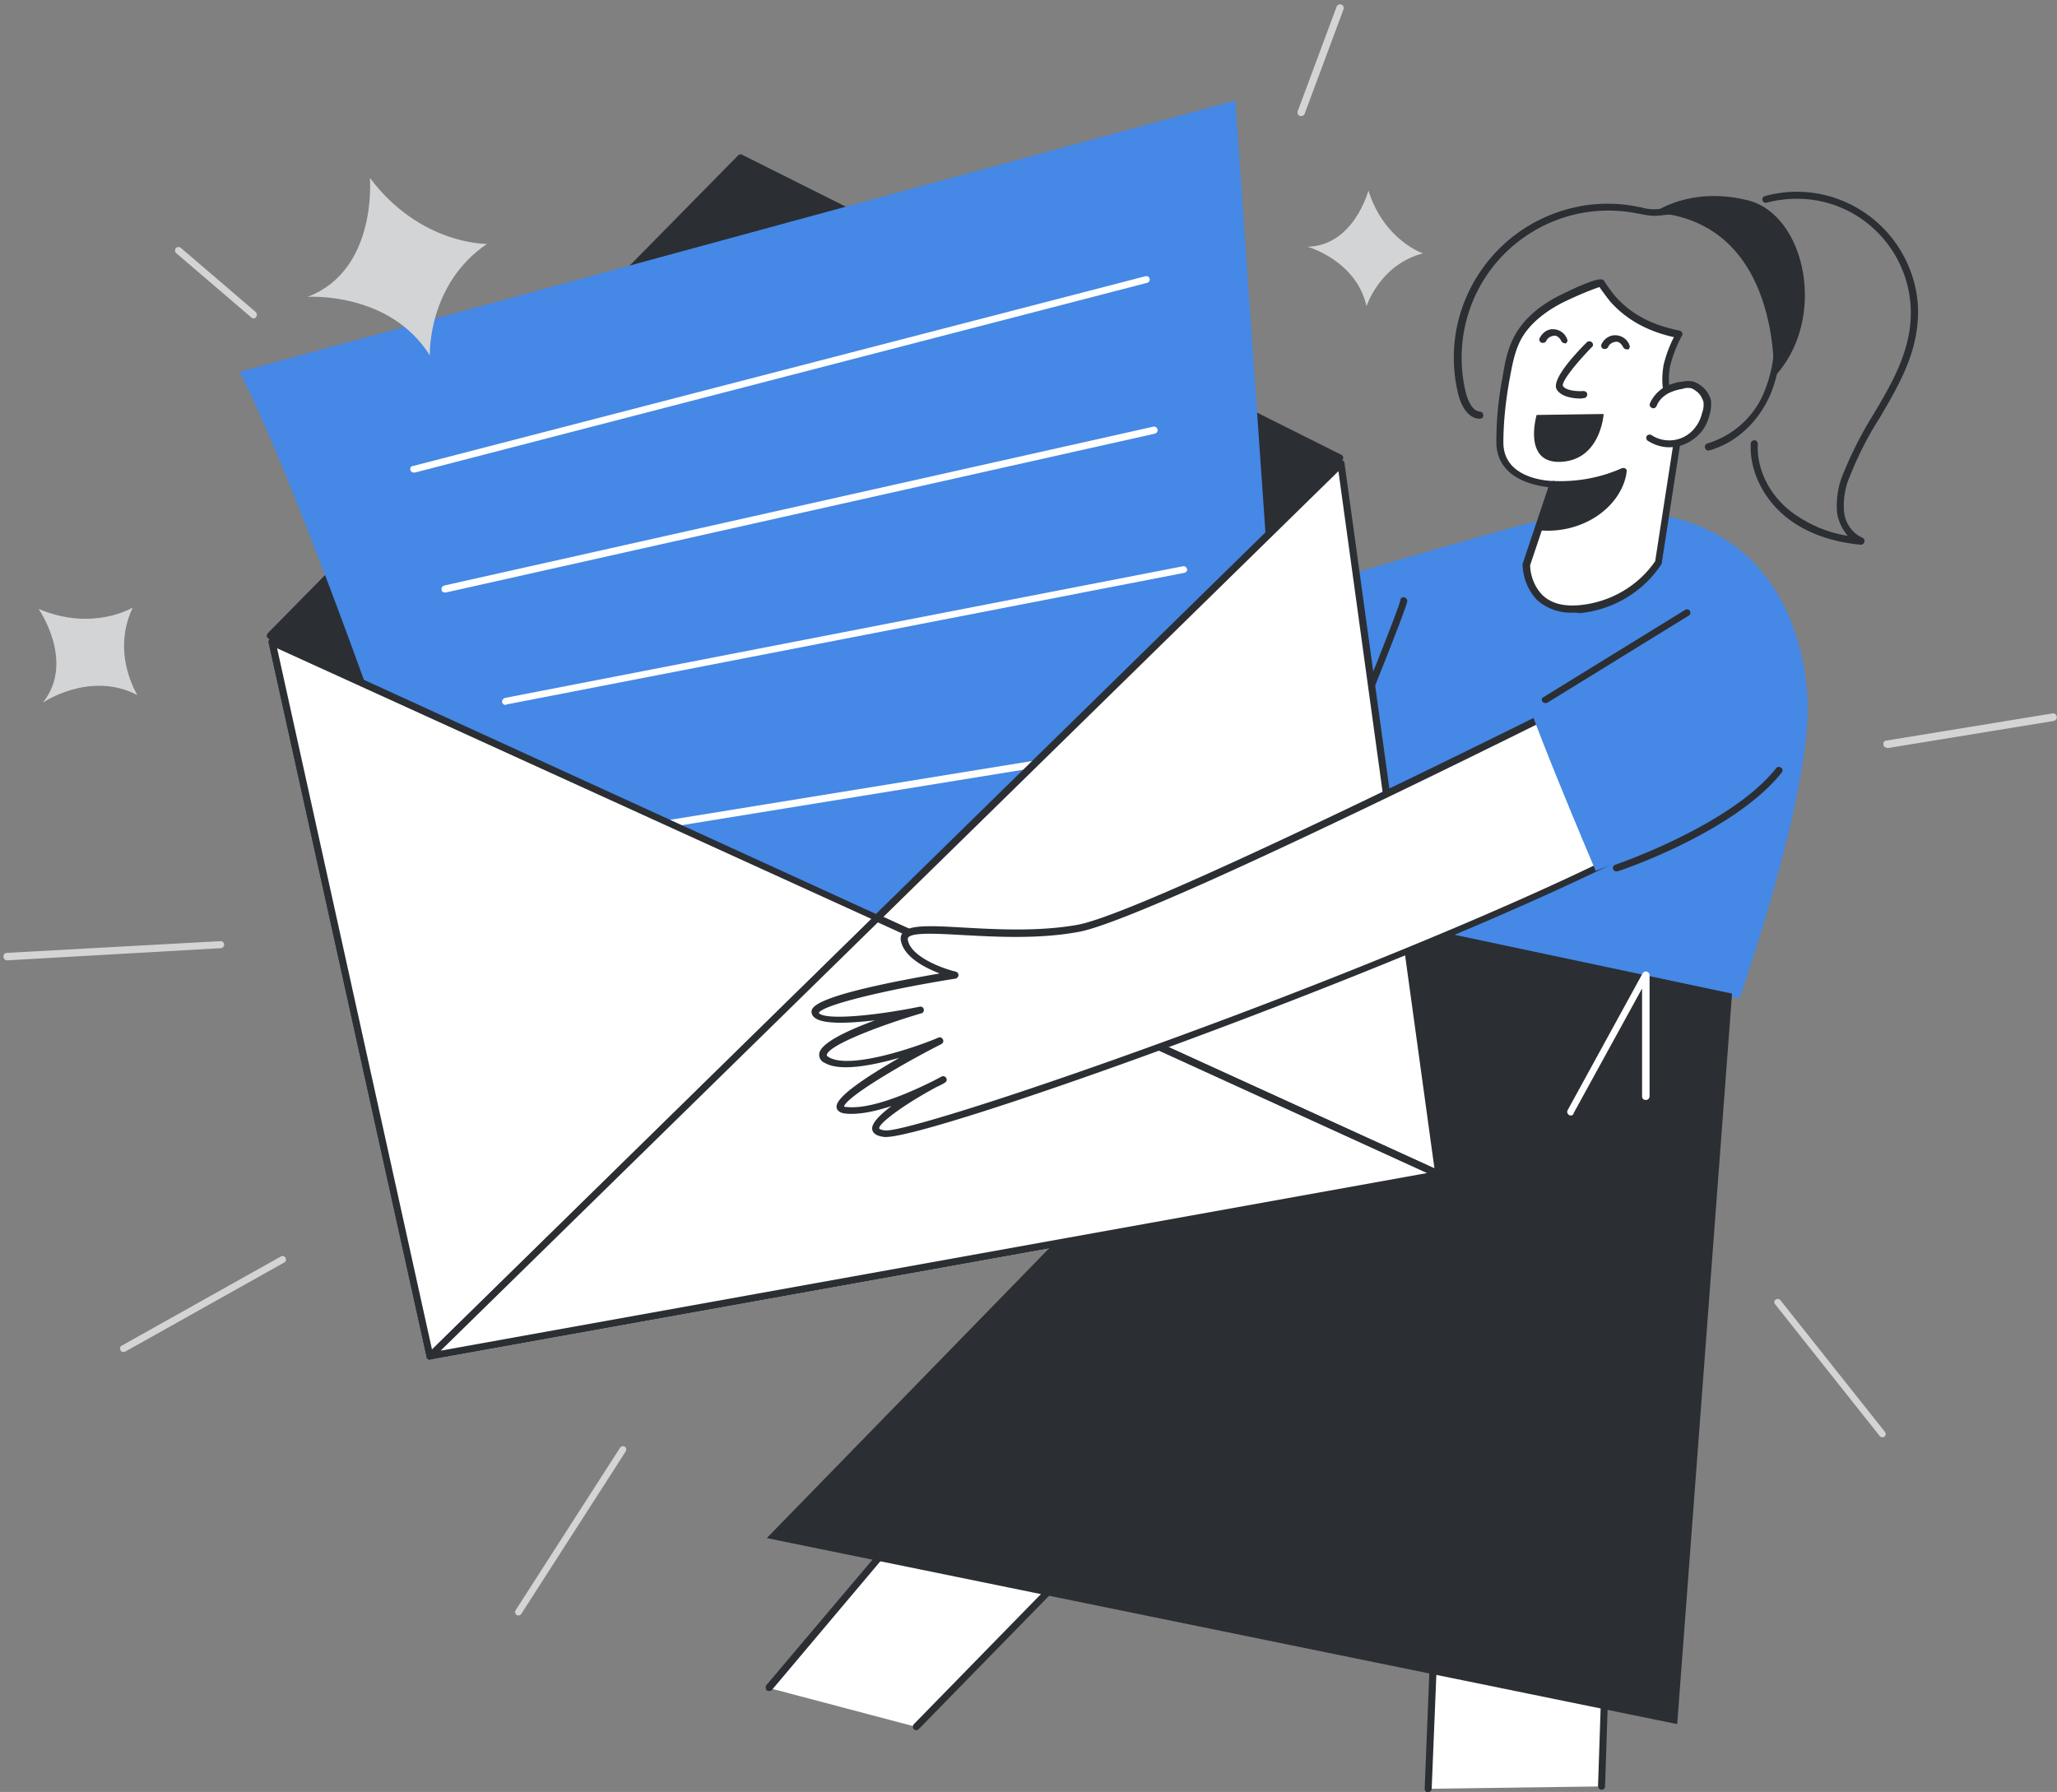 <svg width="295" height="257" fill="none" xmlns="http://www.w3.org/2000/svg"><rect width="100%" height="100%" fill="#808080" stroke="none"/><g clip-path="url(#clip0_208_15995)"><path d="M1.034 137.73a.53.53 0 01-.538-.537c0-.336.202-.538.538-.538l30.576-1.68c.268 0 .537.202.537.47 0 .269-.201.538-.47.538L1.034 137.73zm73.314 93.946c-.067 0-.201 0-.269-.067-.201-.135-.268-.471-.134-.672l14.986-23.319c.134-.201.47-.268.672-.134.201.134.268.47.134.672L74.75 231.474c-.067.135-.201.202-.403.202zM17.699 193.91c-.269 0-.47-.202-.47-.538 0-.202.067-.336.268-.403l22.781-12.768c.269-.135.538-.067.672.201.134.269.067.538-.202.672l-22.78 12.768c-.135 0-.202.068-.27.068zm168.94-177.274h-.202c-.269-.067-.403-.403-.336-.672L191.679.978c.067-.268.403-.403.672-.336.269.068.403.404.336.672L187.109 16.3a.505.505 0 01-.47.336zm83.933 90.586c-.269 0-.47-.202-.47-.538 0-.269.201-.47.403-.47l23.856-3.898c.269-.067.537.134.605.47.067.269-.135.538-.404.605l-23.856 3.898-.134-.067zm-.604 98.918c-.135 0-.269-.067-.404-.202l-14.985-18.883c-.202-.201-.135-.537.067-.672a.518.518 0 01.672.067l14.986 18.884c.201.201.134.537-.068.739-.067 0-.201.067-.268.067zM36.38 45.666a.513.513 0 01-.336-.134l-10.752-9.206c-.201-.202-.268-.47-.067-.74a.517.517 0 01.672-.067l10.752 9.207c.202.201.269.47.067.739a.37.37 0 01-.336.201z" fill="#D2D4D6"/><path d="M229.582 256.204l1.142-32.659-24.46-3.696-1.479 36.691" fill="#fff"/><path d="M204.785 257.078c-.269 0-.471-.269-.471-.538l1.479-36.691c0-.269.269-.471.537-.471h.068l24.46 3.696c.269.068.404.269.404.538l-1.076 32.592c0 .269-.201.47-.47.47h-.067c-.269 0-.471-.268-.471-.537l1.076-32.122-23.453-3.561-1.479 36.086c0 .269-.268.47-.537.538z" fill="#2B2E33"/><path d="M110.301 242.092l27.955-33.13 25.066 6.116-31.92 32.592" fill="#fff"/><path d="M131.402 248.14a.517.517 0 01-.336-.134.528.528 0 010-.739l31.248-31.988-23.856-5.846-27.753 32.928c-.202.202-.538.202-.739.067-.202-.201-.202-.537-.068-.739l28.023-33.13a.523.523 0 01.537-.134l24.999 6.115c.269.067.403.336.336.605 0 .067-.067.134-.135.202l-31.852 32.592c-.135.134-.269.201-.404.201z" fill="#2B2E33"/><path d="M218.694 75.167s-38.035 10.416-37.632 11.895c.403 1.478 7.795 28.896 7.795 28.896l23.654-5.914 6.183-34.877z" fill="#4588E6"/><path d="M219.5 74.966s-12.096 3.225-19.488 7.459c-7.526 4.3-5.376 49.728-5.376 49.728l54.835 11.021s10.416-29.501 9.744-42.941c-.672-13.44-9.072-32.592-39.715-25.267z" fill="#4588E6"/><path d="M192.15 109.977h-.202c-.268-.135-.403-.403-.268-.672 3.628-8.803 9.004-22.243 9.139-23.184 0-.269.201-.47.47-.47.269 0 .538.268.538.537 0 .806-6.451 16.733-9.207 23.52-.067.134-.268.269-.47.269z" fill="#2B2E33"/><path d="M222.795 69.388l-3.897 11.626s-.068 6.921 7.593 6.317a15.387 15.387 0 0011.357-6.653l3.226-20.832c-1.143-1.008-1.949-2.42-2.084-3.965-.134-1.142-.134-2.352.068-3.495.336-1.545.94-3.024 1.68-4.435-3.696-.739-6.922-2.217-9.476-5.107a28.85 28.85 0 01-1.68-2.285c-.268-.336-5.107 1.95-5.644 2.15-2.352 1.21-4.704 2.89-6.116 5.175-1.142 1.949-1.545 4.166-1.948 6.317-.538 3.024-.874 6.115-.874 9.14.202 5.98 7.795 6.047 7.795 6.047z" fill="#fff"/><path d="M225.549 87.868a7.338 7.338 0 01-5.04-1.747c-1.344-1.344-2.083-3.226-2.15-5.107v-.135l3.696-11.02c-1.949-.202-7.392-1.21-7.459-6.384 0-3.092.268-6.183.873-9.274.336-2.083.739-4.435 2.016-6.519 1.277-2.083 3.427-3.964 6.317-5.376 5.712-2.822 6.048-2.284 6.25-2.015.47.739 1.008 1.478 1.612 2.217 2.285 2.554 5.175 4.1 9.207 4.906.269.067.47.336.403.605 0 .067 0 .067-.067.134-.739 1.344-1.277 2.755-1.68 4.3-.202 1.076-.269 2.218-.067 3.293a5.647 5.647 0 001.881 3.697.608.608 0 01.202.47l-3.226 20.832c0 .067 0 .134-.067.201-2.621 3.965-6.922 6.519-11.693 6.99-.336-.068-.672-.068-1.008-.068zm-6.115-6.787c.067 1.613.672 3.158 1.814 4.3 1.21 1.143 2.957 1.614 5.242 1.412 4.368-.403 8.4-2.688 10.886-6.317l3.159-20.429c-1.142-1.075-1.882-2.553-2.016-4.099-.202-1.21-.135-2.42.067-3.629.336-1.344.806-2.688 1.478-3.965-3.897-.873-6.854-2.553-9.139-5.107a41.67 41.67 0 01-1.545-2.083c-1.747.605-3.428 1.344-5.108 2.15-1.881.941-4.435 2.554-5.913 4.973-1.142 1.882-1.479 4.1-1.882 6.183-.537 3.024-.873 6.048-.873 9.072.067 5.308 6.854 5.443 7.19 5.443.269 0 .47.201.47.537v.135l-3.83 11.424z" fill="#2B2E33"/><path d="M237.04 57.964c.336-.873 1.008-1.545 1.747-2.016a6.319 6.319 0 012.419-.739 2.523 2.523 0 011.412 0c.336.134.604.269.873.47.605.47 1.075 1.076 1.277 1.815.067.605 0 1.277-.202 1.881a9.305 9.305 0 01-.806 1.882c-1.478 2.42-4.704 3.158-7.056 1.613 0 0-.067 0-.067-.067" fill="#fff"/><path d="M239.391 64.147c-1.075 0-2.15-.337-3.091-.941-.202-.135-.269-.47-.134-.672.134-.202.47-.27.672-.135a4.661 4.661 0 006.451-1.344s0-.067.067-.067a5.692 5.692 0 00.739-1.747 3.349 3.349 0 00.202-1.613c-.202-.605-.538-1.21-1.075-1.545-.202-.202-.404-.27-.672-.404-.404-.067-.807-.067-1.143.067-.806.135-1.545.337-2.285.74-.672.403-1.276 1.008-1.545 1.747-.135.269-.403.403-.672.269-.269-.135-.403-.404-.269-.672.403-.941 1.142-1.747 2.016-2.285.806-.403 1.68-.74 2.621-.806a3.277 3.277 0 011.613 0c.403.134.739.336 1.008.537.739.538 1.276 1.277 1.478 2.15.067.672 0 1.412-.202 2.084-.201.739-.47 1.41-.873 2.016-1.143 1.612-2.957 2.62-4.906 2.62zM220.846 75.57c2.822.27 5.644-.47 7.996-2.015 3.764-2.621 3.965-5.981 3.965-5.981-3.158 1.41-6.518 2.016-9.945 1.881l-2.016 6.115z" fill="#2B2E33"/><path d="M221.988 76.108c-.403 0-.807 0-1.21-.067-.134 0-.269-.135-.336-.202-.067-.134-.067-.269-.067-.403l1.949-6.115c.067-.202.269-.336.537-.336 3.36.134 6.653-.47 9.677-1.814.135-.068.336-.068.538 0 .134.067.269.268.201.47 0 .134-.268 3.629-4.166 6.317-2.083 1.41-4.57 2.15-7.123 2.15zm-.471-1.008c2.487.135 4.973-.605 7.056-1.949a8.642 8.642 0 003.562-4.704 23.626 23.626 0 01-8.938 1.546l-1.68 5.107z" fill="#2B2E33"/><path d="M227.969 49.497s-4.973 4.973-4.234 6.182c.739 1.21 3.427 1.008 3.427 1.008" fill="#fff"/><path d="M226.758 57.158c-.873 0-2.755-.135-3.494-1.277-.807-1.344 2.352-4.839 4.301-6.787a.527.527 0 01.739 0c.201.201.201.537 0 .672-2.352 2.419-4.368 4.972-4.167 5.577.404.672 2.016.807 2.957.74.269 0 .538.201.538.47 0 .269-.202.537-.471.537l-.403.068zm-6.384 2.352l9.609-.135s-.403 6.519-6.048 6.855c-5.644.336-3.561-6.72-3.561-6.72z" fill="#2B2E33"/><path d="M230.254 49.497c.269-.538.806-.94 1.411-1.008 1.075-.202 1.68 1.075 1.68 1.075" fill="#fff"/><path d="M233.277 50.102a.567.567 0 01-.471-.27s-.403-.94-1.142-.806c-.403.068-.806.27-1.008.672-.067.27-.403.404-.672.337-.269-.068-.403-.336-.336-.605.336-.74 1.008-1.277 1.814-1.344.941-.067 1.882.47 2.218 1.41.134.27 0 .538-.269.673 0-.134-.067-.067-.134-.067z" fill="#2B2E33"/><path d="M221.314 48.623c.269-.537.807-.94 1.412-1.008 1.075-.201 1.68 1.075 1.68 1.075" fill="#fff"/><path d="M224.408 49.228c-.202 0-.404-.135-.471-.269 0 0-.403-.94-1.142-.806-.403.067-.807.269-1.008.672-.067.268-.403.403-.672.336-.269-.068-.403-.336-.336-.605.336-.74 1.008-1.277 1.747-1.344.941-.067 1.882.47 2.218 1.411.134.269 0 .538-.269.672.067-.067 0-.067-.067-.067zm23.989 93.274l-7.863 104.765-130.569-26.679 86.755-89.04 51.677 10.954zm-56.246-76.877L38.801 91.16l67.469-68.544 85.881 43.008z" fill="#2B2E33"/><path d="M38.8 91.698c-.202 0-.336-.134-.47-.268-.135-.202-.068-.404.066-.605l67.469-68.544c.135-.135.403-.202.605-.067l85.882 43.008c.201.067.336.336.268.537a.433.433 0 01-.403.403L38.867 91.698H38.8zm67.603-68.476l-66.125 67.2 150.326-25.066-84.201-42.134zm99.927 145.286L61.648 194.515 39.002 92.102l153.283-25.603 14.045 102.009z" fill="#2B2E33"/><path d="M61.648 194.985c-.269 0-.47-.135-.47-.403L38.53 92.169c0-.135 0-.269.067-.403a.37.37 0 01.336-.202l153.284-25.536c.134 0 .268 0 .403.067a.37.37 0 01.201.336l14.045 101.943c.067.268-.134.537-.403.537L61.782 194.918l-.134.067zM39.606 92.505l22.445 101.472 143.741-25.872-13.91-101.002L39.606 92.505z" fill="#2B2E33"/><path d="M73.812 160.578S47.133 78.326 34.365 53.328l142.8-38.91 8.871 127.277-112.224 18.883z" fill="#4588E6"/><path d="M59.364 67.775c-.269 0-.538-.201-.538-.47 0-.269.135-.47.403-.47l105.034-27.217c.269-.067.538.068.605.336.067.27-.067.538-.336.605L59.498 67.775h-.134zm4.434 17.203c-.269 0-.47-.134-.47-.403-.068-.269.134-.538.403-.605l101.673-22.78c.269-.068.538.134.605.403.067.268-.134.537-.403.604L63.932 84.978h-.134zm8.738 16.128c-.27 0-.538-.201-.538-.47 0-.269.202-.47.403-.538l97.239-18.883c.268-.067.537.135.604.403.068.27-.134.47-.403.538l-97.238 18.883-.067.067zm4.634 20.564c-.268 0-.47-.202-.47-.403-.067-.269.135-.538.404-.605l92.265-14.986c.269-.067.538.135.605.403.067.269-.134.538-.403.605L77.305 121.67h-.134z" fill="#fff"/><path d="M125.757 131.683L39.002 92.102l22.646 102.413 144.682-26.007-14.045-102.01-66.528 65.185z" fill="#fff"/><path d="M61.647 194.985c-.268 0-.47-.135-.47-.403L38.531 92.169c-.068-.269.134-.538.403-.605h.269l86.419 39.514 66.259-64.916c.202-.201.538-.201.672 0a.51.51 0 01.134.27l14.045 101.942c.067.268-.134.537-.403.537L61.715 194.918l-.068.067zM39.74 92.975l22.31 101.002 143.741-25.872-13.843-100.531-65.789 64.444c-.134.135-.403.202-.537.068L39.74 92.976z" fill="#2B2E33"/><path d="M206.329 168.508L61.715 194.514l64.041-62.832 80.573 36.826z" fill="#fff"/><path d="M61.717 194.985c-.27 0-.47-.202-.47-.538 0-.134.066-.269.133-.336l64.109-62.832c.135-.134.403-.201.538-.067L206.6 167.97c.268.135.336.404.268.672-.067.135-.201.269-.335.269L61.851 194.918l-.134.067zm64.175-62.698l-62.697 61.421 141.456-25.469-78.759-35.952z" fill="#2B2E33"/><path d="M206.329 168.508L61.715 194.514l64.041-62.832 80.573 36.826z" fill="#fff"/><path d="M61.717 194.985c-.27 0-.47-.202-.47-.538 0-.134.066-.269.133-.336l64.109-62.832c.135-.134.403-.201.538-.067L206.6 167.97c.268.135.336.404.268.672-.067.135-.201.269-.335.269L61.851 194.918l-.134.067zm64.175-62.698l-62.697 61.421 141.456-25.469-78.759-35.952z" fill="#2B2E33"/><path d="M243.02 91.967s-76.675 38.909-88.368 41.127c-11.693 2.217-25.536-1.68-24.999 1.68.538 3.36 7.258 4.972 7.258 4.972s-21.101 3.36-20.026 5.578c1.076 2.218 14.986-.538 14.986-.538s-17.203 4.973-13.373 7.258c3.831 2.285 16.128-2.755 16.128-2.755s-18.345 9.408-13.305 10.013c5.04.604 13.91-4.436 13.91-4.436s-13.91 7.258-8.333 7.796c5.578.537 88.368-28.896 116.122-45.562" fill="#fff"/><path d="M127.034 163.065h-.202c-1.075-.134-1.612-.471-1.747-1.075-.134-.874 1.075-2.083 2.755-3.36-2.284.739-4.636 1.277-6.585 1.075-.739-.067-1.21-.403-1.277-.874-.269-1.478 4.57-4.569 9.005-7.123-3.831 1.075-8.467 2.016-10.685.739a1.261 1.261 0 01-.806-1.344c.201-1.545 4.166-3.36 7.996-4.771-4.032.471-8.332.672-9.004-.806-.135-.269-.135-.605 0-.807 1.008-2.016 12.902-4.166 18.278-5.107-2.083-.806-5.174-2.352-5.578-4.771-.067-.403.068-.874.336-1.142.941-1.076 4.032-.941 8.602-.672 4.838.268 10.886.604 16.464-.404 11.491-2.15 87.427-40.723 88.234-41.059.268-.134.537 0 .672.202.134.268 0 .537-.202.672-3.158 1.612-76.877 38.976-88.502 41.193-5.712 1.076-11.828.74-16.733.471-3.696-.202-7.123-.403-7.795.336-.068.067-.068.201-.068.336.404 2.486 5.108 4.166 6.855 4.569.269.068.47.336.403.605a.605.605 0 01-.403.403c-9.005 1.412-18.951 3.696-19.623 4.906.672 1.008 7.056.605 14.448-.874.269-.067.538.068.605.336.067.269-.067.538-.336.605-6.384 1.882-13.373 4.637-13.574 5.981 0 .134.201.269.336.336 3.024 1.747 12.365-1.411 15.657-2.822.269-.135.538 0 .672.268.135.269 0 .538-.268.672-6.586 3.36-13.709 7.728-13.911 8.938.135.067.269.067.403.067 3.764.403 9.879-2.486 12.432-3.763l1.143-.605c.269-.134.537 0 .672.202.134.269.067.537-.202.672-.067.067-.537.336-1.277.672-4.972 2.688-8.332 5.309-8.131 5.913 0 0 .135.202.874.269 2.419.202 22.848-6.25 49.526-16.262 14.314-5.376 49.325-19.018 66.327-29.232.268-.135.537-.067.672.201.134.269.067.538-.202.672-26.813 15.994-108.461 45.562-116.256 45.562z" fill="#2B2E33"/><path d="M228.843 124.895s-11.828-27.753-10.752-28.156c1.075-.404 23.721-15.188 25.536-14.113 1.814 1.076 8.87 22.58 6.652 28.896-2.217 6.317-21.436 13.373-21.436 13.373z" fill="#4588E6"/><path d="M231.798 124.963a.505.505 0 01-.47-.336c-.068-.269.067-.538.336-.605.134-.067 16.598-5.645 23.116-13.911.202-.201.538-.134.74.068.134.134.134.336.067.537-6.72 8.535-22.915 14.045-23.587 14.247h-.202zm13.172-60.346c-.269 0-.47-.269-.47-.538 0-.201.134-.403.336-.47 3.763-1.143 6.787-3.898 8.198-7.46a19.55 19.55 0 001.008-11.423 19.404 19.404 0 00-4.637-10.013c-2.688-2.823-6.451-4.368-9.811-3.965l-.739.067c-.538.067-1.075.135-1.613.135-.672 0-1.344-.135-2.016-.27l-.403-.066c-11.424-2.285-22.512 5.107-24.797 16.53a21.273 21.273 0 00.202 9.207c.268.941.806 2.554 2.016 2.688.268 0 .47.202.47.538s-.202.47-.538.47h-.134c-1.344-.134-2.352-1.411-2.89-3.427-2.956-11.827 4.301-23.789 16.128-26.746a21.385 21.385 0 019.677-.201l.403.067c1.076.336 2.218.336 3.293.134.269-.067.538-.067.739-.134 3.764-.403 7.796 1.21 10.685 4.3 2.621 2.958 4.301 6.586 4.906 10.484.806 4.032.47 8.198-1.075 12.029-1.748 4.032-5.04 7.056-8.871 8.064h-.067z" fill="#2B2E33"/><path d="M237.242 30.48s5.107-3.831 13.44-1.748c8.333 2.083 11.491 17.203 3.696 25.402 0 0 1.21-22.244-17.136-23.655z" fill="#2B2E33"/><path d="M266.877 78.124c-4.368-.403-8.131-1.814-10.886-4.099-3.226-2.688-5.108-6.653-4.906-10.416 0-.269.269-.47.538-.47.268 0 .47.268.47.537-.202 3.427 1.546 7.123 4.57 9.543 2.419 1.881 5.308 3.158 8.332 3.628a6.735 6.735 0 01-1.545-3.36c-.135-1.881.134-3.763.873-5.51 1.21-2.957 2.621-5.78 4.301-8.467 2.487-4.167 4.771-8.131 5.309-12.768 1.008-9.005-5.443-17.136-14.448-18.144-2.083-.202-4.099-.067-6.115.47-.269.067-.538-.067-.605-.336-.067-.269.067-.537.336-.605 9.274-2.553 18.816 2.957 21.37 12.23.604 2.151.739 4.302.47 6.52-.538 4.838-3.024 9.071-5.443 13.17-1.68 2.621-3.091 5.444-4.234 8.333-.672 1.546-.941 3.293-.806 4.973.134 1.613 1.142 3.091 2.621 3.763.268.135.403.403.268.672a.504.504 0 01-.47.336zm-45.224 22.714c-.269 0-.538-.202-.538-.471 0-.201.067-.336.269-.403l20.294-12.5c.202-.133.538-.066.672.135.135.202.068.538-.134.672l-20.294 12.5c-.068 0-.202.067-.269.067z" fill="#2B2E33"/><path d="M225.28 159.974c-.067 0-.134 0-.268-.068-.202-.134-.336-.403-.202-.672l10.752-19.622c.134-.202.336-.336.605-.269.201.067.403.269.403.471v17.404a.53.53 0 01-.538.538c-.336 0-.537-.202-.537-.538v-15.456l-9.811 17.876c-.068.268-.202.336-.404.336z" fill="#fff"/><path d="M196.25 27.32s-2.084 7.93-8.736 8.065c0 0 6.988 1.949 8.467 8.534 0 0 1.881-5.98 8.131-7.593 0 .067-5.645-1.882-7.862-9.005zM5.535 87.33s5.309 7.594.605 13.44c0 0 6.787-4.636 13.574-1.075 0 0-3.83-5.98-.672-12.566 0 0-5.712 3.494-13.507.201zm47.51-61.824s1.142 13.239-8.938 17.07c0 0 11.76-.807 17.54 8.4 0 0-.404-10.148 8.198-15.994.067 0-9.542.201-16.8-9.476z" fill="#D2D4D6"/></g><defs><clipPath id="clip0_208_15995"><path fill="#fff" d="M0 0h295v257H0z"/></clipPath></defs></svg>
